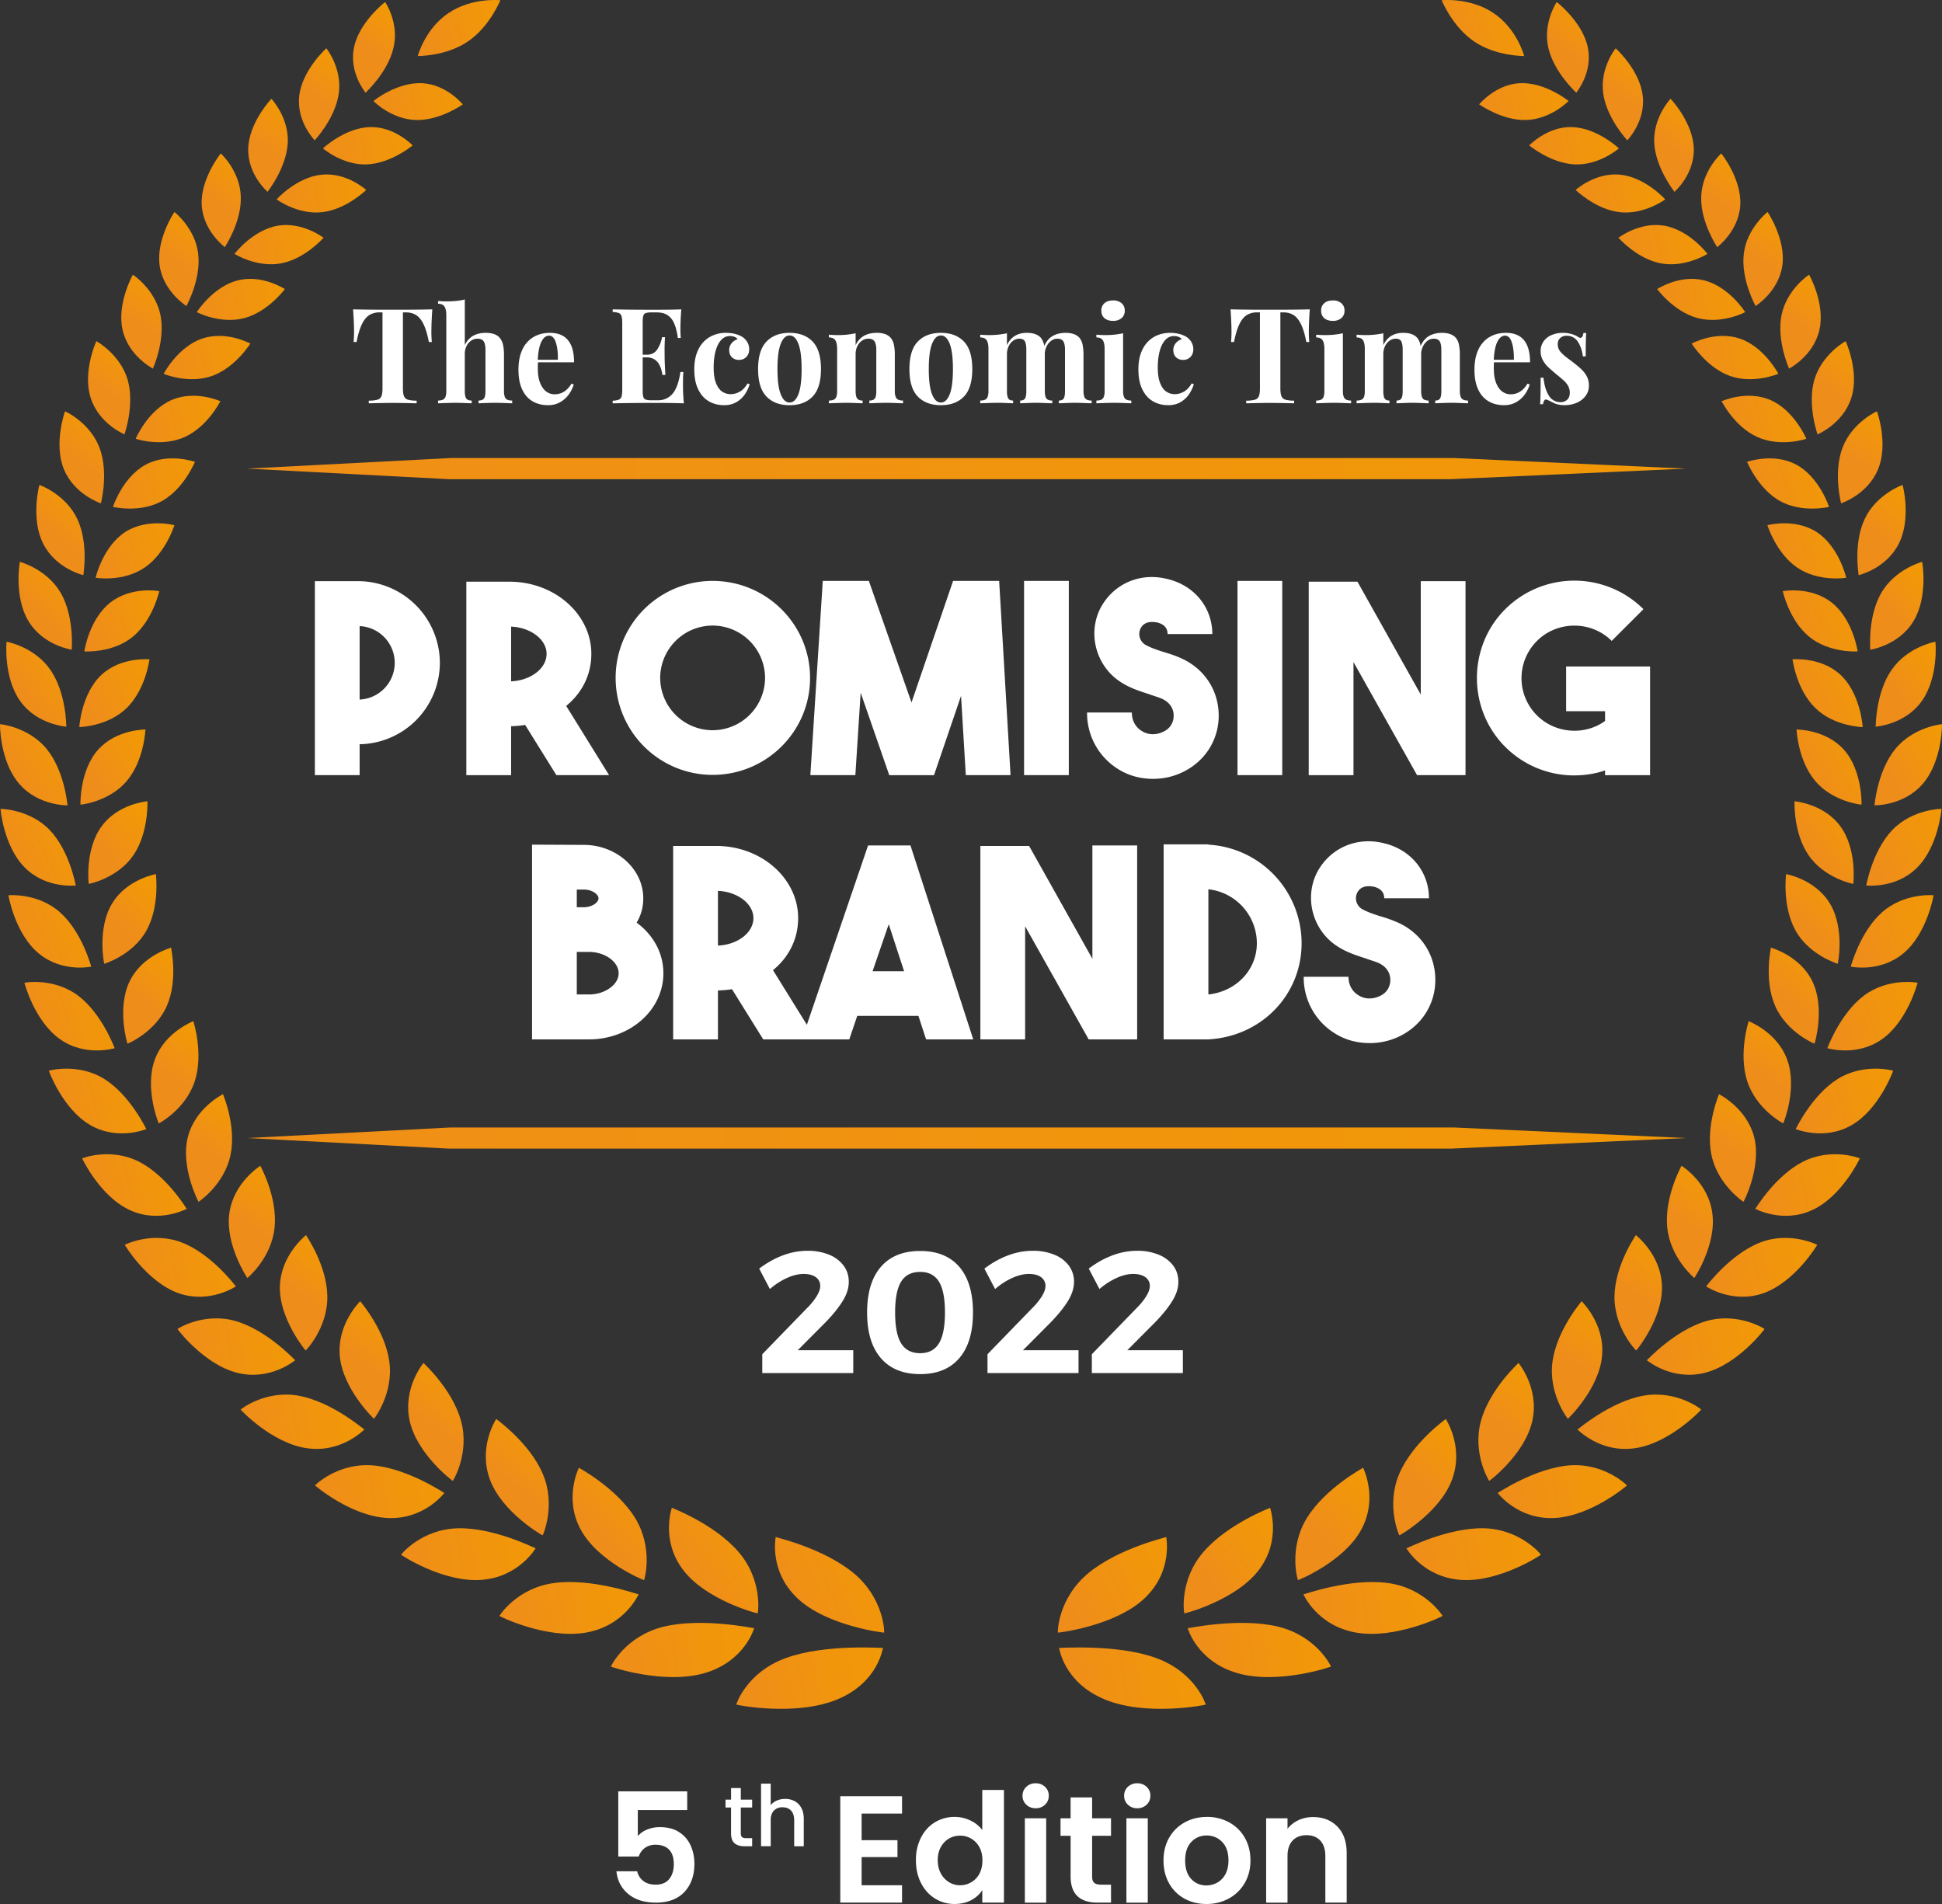 <svg width="102" height="100" xmlns="http://www.w3.org/2000/svg"><rect width="100%" height="100%" fill="#333333" stroke="none"/><defs><linearGradient x1="-.002%" y1="49.988%" x2="100%" y2="11.729%" id="a"><stop stop-color="#EF8D1A" offset="0%"/><stop stop-color="#F29906" offset="100%"/></linearGradient><linearGradient x1="-.002%" y1="49.997%" x2="100%" y2="41.244%" id="b"><stop stop-color="#EF8D1A" offset="0%"/><stop stop-color="#F29906" offset="100%"/></linearGradient><linearGradient x1="14.228%" y1="49.984%" x2="85.771%" y2="0%" id="c"><stop stop-color="#EF8D1A" offset="0%"/><stop stop-color="#F29906" offset="100%"/></linearGradient><linearGradient x1="-.002%" y1="49.998%" x2="100%" y2="42.848%" id="d"><stop stop-color="#EF8D1A" offset="0%"/><stop stop-color="#F29906" offset="100%"/></linearGradient><linearGradient x1="28.253%" y1="49.984%" x2="71.746%" y2="0%" id="e"><stop stop-color="#EF8D1A" offset="0%"/><stop stop-color="#F29906" offset="100%"/></linearGradient><linearGradient x1="-.002%" y1="49.998%" x2="100%" y2="43.068%" id="f"><stop stop-color="#EF8D1A" offset="0%"/><stop stop-color="#F29906" offset="100%"/></linearGradient><linearGradient x1="35.359%" y1="49.984%" x2="64.64%" y2="0%" id="g"><stop stop-color="#EF8D1A" offset="0%"/><stop stop-color="#F29906" offset="100%"/></linearGradient><linearGradient x1="-.002%" y1="49.998%" x2="100%" y2="42.576%" id="h"><stop stop-color="#EF8D1A" offset="0%"/><stop stop-color="#F29906" offset="100%"/></linearGradient><linearGradient x1="38.938%" y1="49.984%" x2="61.062%" y2="0%" id="i"><stop stop-color="#EF8D1A" offset="0%"/><stop stop-color="#F29906" offset="100%"/></linearGradient><linearGradient x1="-.002%" y1="49.997%" x2="100%" y2="41.621%" id="j"><stop stop-color="#EF8D1A" offset="0%"/><stop stop-color="#F29906" offset="100%"/></linearGradient><linearGradient x1="40.804%" y1="49.984%" x2="59.196%" y2="0%" id="k"><stop stop-color="#EF8D1A" offset="0%"/><stop stop-color="#F29906" offset="100%"/></linearGradient><linearGradient x1="-.002%" y1="49.997%" x2="100%" y2="40.361%" id="l"><stop stop-color="#EF8D1A" offset="0%"/><stop stop-color="#F29906" offset="100%"/></linearGradient><linearGradient x1="41.525%" y1="49.984%" x2="58.475%" y2="0%" id="m"><stop stop-color="#EF8D1A" offset="0%"/><stop stop-color="#F29906" offset="100%"/></linearGradient><linearGradient x1="-.002%" y1="49.996%" x2="100%" y2="38.512%" id="n"><stop stop-color="#EF8D1A" offset="0%"/><stop stop-color="#F29906" offset="100%"/></linearGradient><linearGradient x1="41.529%" y1="49.984%" x2="58.471%" y2="0%" id="o"><stop stop-color="#EF8D1A" offset="0%"/><stop stop-color="#F29906" offset="100%"/></linearGradient><linearGradient x1="-.002%" y1="49.996%" x2="100%" y2="35.984%" id="p"><stop stop-color="#EF8D1A" offset="0%"/><stop stop-color="#F29906" offset="100%"/></linearGradient><linearGradient x1="40.834%" y1="49.984%" x2="59.166%" y2="0%" id="q"><stop stop-color="#EF8D1A" offset="0%"/><stop stop-color="#F29906" offset="100%"/></linearGradient><linearGradient x1="-.002%" y1="49.995%" x2="100%" y2="32.645%" id="r"><stop stop-color="#EF8D1A" offset="0%"/><stop stop-color="#F29906" offset="100%"/></linearGradient><linearGradient x1="39.219%" y1="49.984%" x2="60.78%" y2="0%" id="s"><stop stop-color="#EF8D1A" offset="0%"/><stop stop-color="#F29906" offset="100%"/></linearGradient><linearGradient x1="-.002%" y1="49.993%" x2="100%" y2="27.983%" id="t"><stop stop-color="#EF8D1A" offset="0%"/><stop stop-color="#F29906" offset="100%"/></linearGradient><linearGradient x1="36.398%" y1="49.984%" x2="63.602%" y2="0%" id="u"><stop stop-color="#EF8D1A" offset="0%"/><stop stop-color="#F29906" offset="100%"/></linearGradient><linearGradient x1="-.002%" y1="49.991%" x2="100%" y2="21.209%" id="v"><stop stop-color="#EF8D1A" offset="0%"/><stop stop-color="#F29906" offset="100%"/></linearGradient><linearGradient x1="31.833%" y1="49.984%" x2="68.166%" y2="0%" id="w"><stop stop-color="#EF8D1A" offset="0%"/><stop stop-color="#F29906" offset="100%"/></linearGradient><linearGradient x1="-.002%" y1="49.988%" x2="100%" y2="11.71%" id="x"><stop stop-color="#EF8D1A" offset="0%"/><stop stop-color="#F29906" offset="100%"/></linearGradient><linearGradient x1="24.265%" y1="49.984%" x2="75.734%" y2="0%" id="y"><stop stop-color="#EF8D1A" offset="0%"/><stop stop-color="#F29906" offset="100%"/></linearGradient><linearGradient x1="2.04%" y1="49.984%" x2="97.958%" y2="0%" id="z"><stop stop-color="#EF8D1A" offset="0%"/><stop stop-color="#F29906" offset="100%"/></linearGradient><linearGradient x1="12.587%" y1="49.984%" x2="87.412%" y2="0%" id="A"><stop stop-color="#EF8D1A" offset="0%"/><stop stop-color="#F29906" offset="100%"/></linearGradient><linearGradient x1="15.303%" y1="49.984%" x2="84.695%" y2="0%" id="B"><stop stop-color="#EF8D1A" offset="0%"/><stop stop-color="#F29906" offset="100%"/></linearGradient><linearGradient x1="-.002%" y1="49.985%" x2="100%" y2="3.275%" id="C"><stop stop-color="#EF8D1A" offset="0%"/><stop stop-color="#F29906" offset="100%"/></linearGradient><linearGradient x1="24.964%" y1="49.984%" x2="75.035%" y2="0%" id="D"><stop stop-color="#EF8D1A" offset="0%"/><stop stop-color="#F29906" offset="100%"/></linearGradient><linearGradient x1="-.002%" y1="49.99%" x2="100%" y2="16.776%" id="E"><stop stop-color="#EF8D1A" offset="0%"/><stop stop-color="#F29906" offset="100%"/></linearGradient><linearGradient x1="31.509%" y1="49.984%" x2="68.49%" y2="0%" id="F"><stop stop-color="#EF8D1A" offset="0%"/><stop stop-color="#F29906" offset="100%"/></linearGradient><linearGradient x1="-.002%" y1="49.992%" x2="100%" y2="25.509%" id="G"><stop stop-color="#EF8D1A" offset="0%"/><stop stop-color="#F29906" offset="100%"/></linearGradient><linearGradient x1="35.639%" y1="49.984%" x2="64.36%" y2="0%" id="H"><stop stop-color="#EF8D1A" offset="0%"/><stop stop-color="#F29906" offset="100%"/></linearGradient><linearGradient x1="-.002%" y1="49.994%" x2="100%" y2="31.238%" id="I"><stop stop-color="#EF8D1A" offset="0%"/><stop stop-color="#F29906" offset="100%"/></linearGradient><linearGradient x1="38.243%" y1="49.984%" x2="61.756%" y2="0%" id="J"><stop stop-color="#EF8D1A" offset="0%"/><stop stop-color="#F29906" offset="100%"/></linearGradient><linearGradient x1="-.002%" y1="49.995%" x2="100%" y2="34.956%" id="K"><stop stop-color="#EF8D1A" offset="0%"/><stop stop-color="#F29906" offset="100%"/></linearGradient><linearGradient x1="39.745%" y1="49.984%" x2="60.255%" y2="0%" id="L"><stop stop-color="#EF8D1A" offset="0%"/><stop stop-color="#F29906" offset="100%"/></linearGradient><linearGradient x1="-.002%" y1="49.996%" x2="100%" y2="37.532%" id="M"><stop stop-color="#EF8D1A" offset="0%"/><stop stop-color="#F29906" offset="100%"/></linearGradient><linearGradient x1="40.726%" y1="49.984%" x2="59.274%" y2="0%" id="N"><stop stop-color="#EF8D1A" offset="0%"/><stop stop-color="#F29906" offset="100%"/></linearGradient><linearGradient x1="-.002%" y1="49.997%" x2="100%" y2="39.135%" id="O"><stop stop-color="#EF8D1A" offset="0%"/><stop stop-color="#F29906" offset="100%"/></linearGradient><linearGradient x1="41.197%" y1="49.984%" x2="58.803%" y2="0%" id="P"><stop stop-color="#EF8D1A" offset="0%"/><stop stop-color="#F29906" offset="100%"/></linearGradient><linearGradient x1="-.002%" y1="49.997%" x2="100%" y2="40.274%" id="Q"><stop stop-color="#EF8D1A" offset="0%"/><stop stop-color="#F29906" offset="100%"/></linearGradient><linearGradient x1="41.26%" y1="49.984%" x2="58.74%" y2="0%" id="R"><stop stop-color="#EF8D1A" offset="0%"/><stop stop-color="#F29906" offset="100%"/></linearGradient><linearGradient x1="-.002%" y1="49.997%" x2="100%" y2="40.965%" id="S"><stop stop-color="#EF8D1A" offset="0%"/><stop stop-color="#F29906" offset="100%"/></linearGradient><linearGradient x1="40.912%" y1="49.984%" x2="59.087%" y2="0%" id="T"><stop stop-color="#EF8D1A" offset="0%"/><stop stop-color="#F29906" offset="100%"/></linearGradient><linearGradient x1="-.002%" y1="49.997%" x2="100%" y2="41.318%" id="U"><stop stop-color="#EF8D1A" offset="0%"/><stop stop-color="#F29906" offset="100%"/></linearGradient><linearGradient x1="40.369%" y1="49.984%" x2="59.631%" y2="0%" id="V"><stop stop-color="#EF8D1A" offset="0%"/><stop stop-color="#F29906" offset="100%"/></linearGradient><linearGradient x1="-.002%" y1="49.997%" x2="100%" y2="41.478%" id="W"><stop stop-color="#EF8D1A" offset="0%"/><stop stop-color="#F29906" offset="100%"/></linearGradient><linearGradient x1="-.002%" y1="49.993%" x2="100%" y2="26.992%" id="X"><stop stop-color="#EF8D1A" offset="0%"/><stop stop-color="#F29906" offset="100%"/></linearGradient><linearGradient x1="39.297%" y1="49.984%" x2="60.703%" y2="0%" id="Y"><stop stop-color="#EF8D1A" offset="0%"/><stop stop-color="#F29906" offset="100%"/></linearGradient><linearGradient x1="-.002%" y1="49.988%" x2="100%" y2="11.677%" id="Z"><stop stop-color="#EF8D1A" offset="0%"/><stop stop-color="#F29906" offset="100%"/></linearGradient><linearGradient x1="14.278%" y1="49.984%" x2="85.721%" y2="0%" id="aa"><stop stop-color="#EF8D1A" offset="0%"/><stop stop-color="#F29906" offset="100%"/></linearGradient><linearGradient x1="40.794%" y1="49.984%" x2="59.205%" y2="0%" id="ab"><stop stop-color="#EF8D1A" offset="0%"/><stop stop-color="#F29906" offset="100%"/></linearGradient><linearGradient x1="41.591%" y1="49.984%" x2="58.409%" y2="0%" id="ac"><stop stop-color="#EF8D1A" offset="0%"/><stop stop-color="#F29906" offset="100%"/></linearGradient><linearGradient x1="40.829%" y1="49.984%" x2="59.171%" y2="0%" id="ad"><stop stop-color="#EF8D1A" offset="0%"/><stop stop-color="#F29906" offset="100%"/></linearGradient><linearGradient x1="24.264%" y1="49.984%" x2="75.735%" y2="0%" id="ae"><stop stop-color="#EF8D1A" offset="0%"/><stop stop-color="#F29906" offset="100%"/></linearGradient><linearGradient x1="-.002%" y1="49.992%" x2="100%" y2="25.509%" id="af"><stop stop-color="#EF8D1A" offset="0%"/><stop stop-color="#F29906" offset="100%"/></linearGradient><linearGradient x1="40.912%" y1="49.984%" x2="59.088%" y2="0%" id="ag"><stop stop-color="#EF8D1A" offset="0%"/><stop stop-color="#F29906" offset="100%"/></linearGradient><linearGradient x1="39.333%" y1="49.984%" x2="60.666%" y2="0%" id="ah"><stop stop-color="#EF8D1A" offset="0%"/><stop stop-color="#F29906" offset="100%"/></linearGradient><linearGradient x1="-.002%" y1="50%" x2="100%" y2="49.989%" id="ai"><stop stop-color="#EF8D1A" offset="0%"/><stop stop-color="#F29906" offset="100%"/></linearGradient></defs><g fill="none"><path d="M40.742 80.727c0 .018 2.467.566 4.077 1.882 1.627 1.343 1.636 3.128 1.618 3.137 0 .017-3.033-.345-4.563-1.812-1.512-1.44-1.123-3.215-1.132-3.207z" fill="url(#a)"/><path d="M38.673 89.527c-.018.018 3.104.636 5.288-.265 2.184-.893 2.405-2.721 2.414-2.712-.018.017-3.024-.221-5.094.53-2.087.76-2.617 2.438-2.608 2.447z" fill="url(#b)"/><path d="M35.286 79.19c0 .009 2.21.83 3.493 2.306 1.3 1.493 1.034 3.242 1.017 3.242 0 .018-2.724-.689-3.927-2.297-1.185-1.572-.574-3.25-.583-3.25z" fill="url(#c)"/><path d="M32.085 87.53c-.018.009 2.776.963 4.916.345 2.132-.619 2.609-2.368 2.609-2.36-.018.01-2.732-.573-4.758-.079-2.025.504-2.767 2.085-2.767 2.094z" fill="url(#d)"/><path d="M30.404 77.087c0 .01 1.964 1.052 2.945 2.624.99 1.6.495 3.27.478 3.278 0 .018-2.432-.972-3.334-2.668-.893-1.661-.08-3.234-.089-3.234z" fill="url(#e)"/><path d="M26.23 84.87c-.017.01 2.468 1.238 4.546.876 2.069-.363 2.759-2.024 2.768-2.006-.018.009-2.45-.866-4.422-.6-1.972.255-2.892 1.722-2.892 1.73z" fill="url(#f)"/><path d="M26.062 74.525c0 .01 1.734 1.228 2.441 2.872.716 1.66.009 3.242 0 3.242 0 .018-2.149-1.21-2.777-2.95-.628-1.724.345-3.164.336-3.164z" fill="url(#g)"/><path d="M21.066 81.655c-.018.009 2.184 1.458 4.183 1.325 2.007-.132 2.883-1.67 2.883-1.66-.018.008-2.185-1.105-4.095-1.052-1.91.053-2.98 1.378-2.971 1.387z" fill="url(#h)"/><path d="M22.242 71.583c0 .01 1.512 1.37 1.972 3.04.469 1.696-.415 3.154-.433 3.154 0 .017-1.884-1.405-2.264-3.155-.38-1.731.734-3.039.725-3.039z" fill="url(#i)"/><path d="M16.547 78.015c-.018 0 1.901 1.635 3.83 1.714 1.927.08 2.962-1.325 2.962-1.316-.018 0-1.937-1.3-3.768-1.45-1.83-.14-3.033 1.043-3.024 1.052z" fill="url(#j)"/><path d="M18.917 68.34c0 .01 1.291 1.485 1.53 3.155.239 1.696-.796 3.021-.805 3.021 0 .01-1.636-1.554-1.795-3.295-.15-1.714 1.079-2.871 1.07-2.88z" fill="url(#k)"/><path d="M12.638 74.03c-.017 0 1.645 1.776 3.485 2.033 1.839.265 3.015-.999 3.015-.981-.018 0-1.698-1.458-3.449-1.776-1.75-.318-3.05.716-3.05.725z" fill="url(#l)"/><path d="M16.07 64.869c0 .009 1.096 1.564 1.123 3.207.026 1.67-1.132 2.862-1.141 2.854 0 .008-1.397-1.661-1.353-3.375.053-1.67 1.38-2.677 1.37-2.686z" fill="url(#m)"/><path d="M9.322 69.799c-.017 0 1.398 1.873 3.148 2.306 1.751.432 3.034-.672 3.034-.663-.01 0-1.468-1.582-3.13-2.059-1.672-.477-3.052.407-3.052.416z" fill="url(#n)"/><path d="M13.673 61.229c0 .009.902 1.617.752 3.225-.16 1.625-1.424 2.668-1.433 2.668 0 .009-1.176-1.75-.946-3.402.23-1.634 1.636-2.491 1.627-2.491z" fill="url(#o)"/><path d="M6.554 65.381c-.008 0 1.159 1.944 2.813 2.536 1.653.583 3.024-.362 3.024-.354-.009 0-1.247-1.678-2.821-2.297-1.565-.618-3.016.106-3.016.115z" fill="url(#p)"/><path d="M11.71 57.465c0 .009.716 1.661.398 3.198-.327 1.564-1.671 2.457-1.68 2.457 0 .008-.955-1.803-.566-3.384.389-1.564 1.857-2.262 1.848-2.27z" fill="url(#q)"/><path d="M4.317 60.84c-.009 0 .937 1.997 2.494 2.712 1.556.725 2.998-.07 2.998-.061-.01 0-1.044-1.74-2.52-2.483-1.486-.751-2.972-.177-2.972-.168z" fill="url(#r)"/><path d="M10.154 53.63c0 .01.548 1.68.08 3.146-.478 1.484-1.884 2.226-1.893 2.226-.01.01-.76-1.837-.213-3.34.531-1.475 2.034-2.022 2.026-2.031z" fill="url(#s)"/><path d="M2.566 56.237c-.009 0 .725 2.015 2.176 2.854 1.45.84 2.944.203 2.944.212-.009 0-.84-1.785-2.22-2.642-1.379-.848-2.9-.433-2.9-.424z" fill="url(#t)"/><path d="M8.986 49.77c-.009.009.38 1.679-.22 3.057-.611 1.396-2.07 1.997-2.07 1.988-.009.009-.566-1.856.106-3.26.663-1.387 2.193-1.776 2.184-1.785z" fill="url(#u)"/><path d="M1.284 51.617c-.009-.01.522 2.023 1.875 2.968 1.344.945 2.874.46 2.865.468-.009 0-.655-1.81-1.928-2.765-1.282-.954-2.812-.68-2.812-.671z" fill="url(#v)"/><path d="M8.19 45.91c-.008.008.221 1.66-.495 2.959-.725 1.307-2.22 1.75-2.22 1.75-.008.008-.38-1.847.407-3.155.779-1.299 2.317-1.555 2.308-1.555z" fill="url(#w)"/><path d="M.444 47.022c-.009-.008.336 2.006 1.574 3.04 1.238 1.042 2.777.706 2.777.706-.01 0-.478-1.82-1.645-2.853-1.167-1.034-2.706-.901-2.706-.893z" fill="url(#x)"/><path d="M7.748 42.084c-.009.009.071 1.643-.743 2.836-.83 1.21-2.334 1.51-2.343 1.502-.009.008-.212-1.83.68-3.03.876-1.193 2.406-1.308 2.406-1.308z" fill="url(#y)"/><path d="M.028 42.481c-.009-.009.16 1.98 1.282 3.092 1.124 1.123 2.671.928 2.671.937-.009-.009-.31-1.802-1.37-2.916C1.548 42.49.027 42.481.027 42.481z" fill="url(#z)"/><path d="M7.642 38.311c-.009.01-.062 1.608-.973 2.695-.92 1.104-2.431 1.263-2.44 1.254-.01.01-.053-1.802.928-2.889.964-1.077 2.485-1.05 2.485-1.06z" fill="url(#A)"/><path d="M.002 38.037c-.01-.008-.018 1.935.999 3.12 1.008 1.183 2.556 1.139 2.547 1.139-.01-.01-.142-1.785-1.097-2.96-.955-1.166-2.45-1.307-2.45-1.299z" fill="url(#B)"/><path d="M7.854 34.627c-.008.009-.194 1.564-1.185 2.545-.999.99-2.502 1.016-2.502 1.016-.01.008.106-1.759 1.158-2.74 1.035-.971 2.53-.812 2.53-.82z" fill="url(#C)"/><path d="M.347 33.708c-.01-.009-.177 1.882.725 3.128.893 1.237 2.414 1.325 2.414 1.334-.009-.009.009-1.75-.831-2.977-.84-1.228-2.308-1.494-2.308-1.485z" fill="url(#D)"/><path d="M8.367 31.049c-.009 0-.327 1.51-1.38 2.385-1.07.884-2.555.778-2.555.778-.009.009.248-1.705 1.37-2.571 1.106-.866 2.565-.592 2.565-.592z" fill="url(#E)"/><path d="M1.045 29.512c-.009-.01-.327 1.829.451 3.11.778 1.29 2.273 1.502 2.273 1.502-.009-.01.15-1.706-.575-2.978-.725-1.254-2.149-1.643-2.149-1.634z" fill="url(#F)"/><path d="M9.163 27.586c-.009 0-.442 1.449-1.556 2.217-1.123.778-2.582.548-2.582.54-.01 0 .38-1.644 1.556-2.404 1.167-.742 2.591-.353 2.582-.353z" fill="url(#G)"/><path d="M2.07 25.474c-.008-.009-.468 1.758.195 3.075.664 1.325 2.114 1.66 2.114 1.66-.009-.008.292-1.651-.318-2.95-.61-1.299-1.981-1.794-1.99-1.785z" fill="url(#H)"/><path d="M10.242 24.255c-.009 0-.557 1.387-1.716 2.05-1.176.662-2.59.318-2.59.318-.01 0 .512-1.582 1.733-2.227 1.202-.636 2.573-.132 2.573-.141z" fill="url(#I)"/><path d="M3.415 21.605c0-.01-.61 1.687-.062 3.03.548 1.352 1.955 1.802 1.946 1.802 0-.009.424-1.59-.071-2.915-.495-1.326-1.804-1.926-1.813-1.917z" fill="url(#J)"/><path d="M11.577 21.074c-.009 0-.663 1.326-1.866 1.873-1.211.557-2.582.106-2.582.098-.009 0 .637-1.502 1.893-2.041 1.247-.53 2.555.07 2.555.07z" fill="url(#K)"/><path d="M5.06 17.92c0-.008-.734 1.6-.3 2.969.433 1.37 1.777 1.926 1.777 1.926 0-.009.548-1.528.168-2.871C6.307 18.6 5.06 17.912 5.06 17.92z" fill="url(#L)"/><path d="M13.151 18.044c-.008 0-.769 1.246-1.998 1.696-1.247.451-2.556-.106-2.556-.106-.009 0 .752-1.43 2.034-1.855 1.282-.424 2.52.274 2.52.265z" fill="url(#M)"/><path d="M6.979 14.43c0-.008-.858 1.52-.54 2.898.31 1.379 1.601 2.033 1.592 2.033 0-.01.663-1.458.398-2.81-.274-1.352-1.45-2.13-1.45-2.12z" fill="url(#N)"/><path d="M14.964 15.182c-.009 0-.858 1.175-2.113 1.52-1.265.344-2.512-.301-2.512-.31-.009 0 .858-1.352 2.167-1.67 1.29-.318 2.458.468 2.458.46z" fill="url(#O)"/><path d="M9.163 11.135c0-.009-.973 1.432-.778 2.81.194 1.378 1.415 2.129 1.406 2.129 0-.009.778-1.387.619-2.739-.15-1.343-1.247-2.2-1.247-2.2z" fill="url(#P)"/><path d="M16.998 12.487c-.009 0-.955 1.096-2.22 1.343-1.282.247-2.458-.495-2.458-.495-.009 0 .955-1.263 2.282-1.484 1.3-.212 2.396.645 2.396.636z" fill="url(#Q)"/><path d="M11.595 8.06c0-.008-1.079 1.344-1 2.713.08 1.378 1.221 2.209 1.212 2.209 0-.01.885-1.308.84-2.65-.035-1.352-1.052-2.28-1.052-2.271z" fill="url(#R)"/><path d="M19.235 9.978c-.008 0-1.034 1.016-2.308 1.166-1.29.15-2.396-.671-2.396-.671-.009 0 1.052-1.175 2.379-1.3 1.317-.123 2.325.805 2.325.805z" fill="url(#S)"/><path d="M14.257 5.19c0-.01-1.185 1.245-1.22 2.615-.036 1.369 1.016 2.27 1.016 2.27 0-.009.982-1.228 1.062-2.562.07-1.334-.858-2.324-.858-2.324z" fill="url(#T)"/><path d="M21.676 7.637c-.009 0-1.114.936-2.396.998-1.291.053-2.317-.84-2.317-.84-.01 0 1.15-1.086 2.476-1.121 1.309-.027 2.237.972 2.237.963z" fill="url(#U)"/><path d="M17.14 2.539c0-.009-1.283 1.157-1.424 2.51-.15 1.35.822 2.323.813 2.323 0-.01 1.08-1.14 1.265-2.465.186-1.317-.646-2.368-.654-2.368z" fill="url(#V)"/><path d="M24.311 5.481c-.008 0-1.193.857-2.467.822-1.29-.036-2.228-.99-2.228-.999-.01 0 1.229-.998 2.555-.936 1.3.07 2.132 1.122 2.14 1.113z" fill="url(#W)"/><path d="M26.283.012c-.008 0-.548 1.378-1.706 2.165-1.168.795-2.636.76-2.636.768 0 .01.372-1.43 1.619-2.261 1.229-.83 2.732-.672 2.723-.672z" fill="url(#X)"/><path d="M20.226.11c0-.01-1.37 1.06-1.636 2.394-.265 1.334.619 2.367.61 2.367 0-.008 1.167-1.06 1.468-2.359.31-1.307-.433-2.411-.442-2.403z" fill="url(#Y)"/><path d="M5.698 80.727c0 .018-2.467.566-4.077 1.882-1.627 1.343-1.636 3.128-1.618 3.137 0 .017 3.033-.345 4.563-1.812 1.512-1.44 1.114-3.215 1.132-3.207z" fill="url(#Z)" transform="translate(55.56)"/><path d="M7.767 89.527c.018.018-3.104.636-5.288-.265C.295 88.369.074 86.54.065 86.55c.018.017 3.024-.221 5.094.53 2.086.76 2.617 2.438 2.608 2.447z" fill="url(#b)" transform="translate(55.56)"/><path d="M11.154 79.19c0 .009-2.21.83-3.493 2.306-1.3 1.493-1.035 3.242-1.017 3.242 0 .018 2.724-.689 3.927-2.297 1.184-1.572.565-3.25.583-3.25z" fill="url(#aa)" transform="translate(55.56)"/><path d="M14.347 87.53c.017.009-2.777.963-4.917.345-2.131-.619-2.609-2.368-2.609-2.36.018.01 2.733-.573 4.758-.079 2.034.504 2.776 2.085 2.768 2.094z" fill="url(#d)" transform="translate(55.56)"/><path d="M16.036 77.087c0 .01-1.964 1.052-2.945 2.624-.99 1.6-.495 3.27-.478 3.278 0 .018 2.432-.972 3.334-2.668.893-1.661.08-3.234.089-3.234z" fill="url(#e)" transform="translate(55.56)"/><path d="M20.21 84.87c.017.01-2.468 1.238-4.546.876-2.07-.363-2.759-2.024-2.768-2.006.018.009 2.45-.866 4.422-.6 1.972.255 2.892 1.722 2.892 1.73z" fill="url(#f)" transform="translate(55.56)"/><path d="M20.378 74.525c0 .01-1.734 1.228-2.441 2.872-.716 1.66-.009 3.242 0 3.242 0 .018 2.149-1.21 2.777-2.95.627-1.724-.345-3.164-.336-3.164z" fill="url(#g)" transform="translate(55.56)"/><path d="M25.374 81.655c.018.009-2.184 1.458-4.183 1.325-2.007-.132-2.883-1.67-2.883-1.66.018.008 2.185-1.105 4.095-1.052 1.9.053 2.98 1.378 2.97 1.387z" fill="url(#h)" transform="translate(55.56)"/><path d="M24.198 71.583c0 .01-1.512 1.37-1.972 3.04-.469 1.696.415 3.154.433 3.154 0 .017 1.884-1.405 2.264-3.155.38-1.731-.734-3.039-.725-3.039z" fill="url(#i)" transform="translate(55.56)"/><path d="M29.893 78.015c.017 0-1.902 1.635-3.83 1.714-1.927.08-2.962-1.325-2.962-1.316.018 0 1.937-1.3 3.767-1.45 1.83-.14 3.025 1.043 3.025 1.052z" fill="url(#j)" transform="translate(55.56)"/><path d="M27.514 68.34c0 .01-1.291 1.485-1.53 3.155-.239 1.696.796 3.021.805 3.021 0 .01 1.636-1.554 1.795-3.295.16-1.714-1.079-2.871-1.07-2.88z" fill="url(#ab)" transform="translate(55.56)"/><path d="M33.793 74.03c.017 0-1.645 1.776-3.485 2.033-1.839.265-3.015-.999-3.015-.981.018 0 1.698-1.458 3.449-1.776 1.76-.318 3.06.716 3.05.725z" fill="url(#l)" transform="translate(55.56)"/><path d="M30.361 64.869c0 .009-1.096 1.564-1.123 3.207-.026 1.67 1.132 2.862 1.141 2.854 0 .008 1.397-1.661 1.353-3.375-.044-1.67-1.37-2.677-1.37-2.686z" fill="url(#m)" transform="translate(55.56)"/><path d="M37.118 69.799c.017 0-1.398 1.873-3.149 2.306-1.75.432-3.033-.672-3.033-.663.01 0 1.468-1.582 3.13-2.059 1.663-.477 3.052.407 3.052.416z" fill="url(#n)" transform="translate(55.56)"/><path d="M32.758 61.229c0 .009-.902 1.617-.752 3.225.16 1.625 1.424 2.668 1.424 2.668 0 .009 1.176-1.75.946-3.402-.212-1.634-1.618-2.491-1.618-2.491z" fill="url(#ac)" transform="translate(55.56)"/><path d="M39.886 65.381c.008 0-1.159 1.944-2.813 2.536-1.653.583-3.024-.362-3.024-.354.009 0 1.247-1.678 2.821-2.297 1.565-.618 3.007.106 3.016.115z" fill="url(#p)" transform="translate(55.56)"/><path d="M34.73 57.465c0 .009-.716 1.661-.398 3.198.327 1.564 1.671 2.457 1.68 2.457.01.008.955-1.803.566-3.384-.398-1.564-1.857-2.262-1.848-2.27z" fill="url(#ad)" transform="translate(55.56)"/><path d="M42.123 60.84c.009 0-.938 1.997-2.494 2.712-1.556.725-2.998-.07-2.998-.061.01 0 1.044-1.74 2.52-2.483 1.486-.751 2.972-.177 2.972-.168z" fill="url(#r)" transform="translate(55.56)"/><path d="M36.286 53.63c0 .01-.548 1.68-.08 3.146.478 1.484 1.884 2.226 1.893 2.226.009.01.76-1.837.212-3.34-.53-1.475-2.033-2.022-2.025-2.031z" fill="url(#s)" transform="translate(55.56)"/><path d="M43.874 56.237c.009 0-.725 2.015-2.176 2.854-1.45.84-2.944.203-2.944.212.008 0 .84-1.785 2.22-2.642 1.379-.848 2.9-.433 2.9-.424z" fill="url(#t)" transform="translate(55.56)"/><path d="M37.454 49.77c.008.009-.38 1.679.22 3.057.61 1.396 2.07 1.997 2.07 1.988.009.009.566-1.856-.106-3.26-.663-1.387-2.193-1.776-2.184-1.785z" fill="url(#u)" transform="translate(55.56)"/><path d="M45.156 51.617c.009-.01-.522 2.023-1.875 2.968-1.344.945-2.874.46-2.865.468.009 0 .654-1.81 1.928-2.765 1.273-.954 2.812-.68 2.812-.671z" fill="url(#v)" transform="translate(55.56)"/><path d="M38.25 45.91c.008.008-.222 1.66.495 2.959.725 1.307 2.22 1.75 2.22 1.75.008.008.38-1.847-.407-3.155-.779-1.299-2.317-1.555-2.308-1.555z" fill="url(#w)" transform="translate(55.56)"/><path d="M45.996 47.022c.009-.008-.336 2.006-1.574 3.04-1.238 1.042-2.777.706-2.777.706.01 0 .478-1.82 1.645-2.853 1.167-1.034 2.697-.901 2.706-.893z" fill="url(#x)" transform="translate(55.56)"/><path d="M38.692 42.084c.009.009-.08 1.643.743 2.836.83 1.21 2.334 1.51 2.343 1.502.009.008.212-1.83-.681-3.03-.875-1.193-2.414-1.308-2.405-1.308z" fill="url(#ae)" transform="translate(55.56)"/><path d="M46.412 42.481c.009-.009-.16 1.98-1.283 3.092-1.123 1.123-2.67.928-2.67.937.009-.009.31-1.802 1.37-2.916 1.062-1.104 2.583-1.113 2.583-1.113z" fill="url(#z)" transform="translate(55.56)"/><path d="M38.798 38.311c.009.01.062 1.608.973 2.695.92 1.104 2.431 1.263 2.44 1.254.01.01.053-1.802-.928-2.889-.964-1.077-2.485-1.05-2.485-1.06z" fill="url(#A)" transform="translate(55.56)"/><path d="M46.438 38.037c.01-.008.018 1.935-.999 3.12-1.008 1.183-2.556 1.139-2.547 1.139.009-.01.142-1.785 1.097-2.96.955-1.166 2.45-1.307 2.45-1.299z" fill="url(#B)" transform="translate(55.56)"/><path d="M38.586 34.627c.008.009.194 1.564 1.185 2.545.999.99 2.502 1.016 2.502 1.016.009.008-.106-1.759-1.158-2.74-1.035-.971-2.53-.812-2.53-.82z" fill="url(#C)" transform="translate(55.56)"/><path d="M46.093 33.708c.01-.009.177 1.882-.725 3.128-.893 1.237-2.414 1.325-2.414 1.334.009-.009-.009-1.75.831-2.977.84-1.228 2.308-1.494 2.308-1.485z" fill="url(#D)" transform="translate(55.56)"/><path d="M38.073 31.049c.009 0 .327 1.51 1.38 2.385 1.07.884 2.555.778 2.555.778.009.009-.248-1.705-1.37-2.571-1.106-.866-2.565-.592-2.565-.592z" fill="url(#E)" transform="translate(55.56)"/><path d="M45.395 29.512c.009-.01.327 1.829-.451 3.11-.778 1.29-2.273 1.502-2.273 1.502.009-.01-.15-1.706.575-2.978.725-1.254 2.149-1.643 2.149-1.634z" fill="url(#F)" transform="translate(55.56)"/><path d="M37.268 27.586c.009 0 .442 1.449 1.556 2.217 1.123.778 2.583.548 2.583.54.008 0-.38-1.644-1.557-2.404-1.158-.742-2.582-.353-2.582-.353z" fill="url(#af)" transform="translate(55.56)"/><path d="M44.369 25.474c.009-.009.469 1.758-.195 3.075-.663 1.325-2.113 1.66-2.113 1.66.009-.008-.292-1.651.318-2.95.61-1.299 1.981-1.794 1.99-1.785z" fill="url(#H)" transform="translate(55.56)"/><path d="M36.198 24.255c.009 0 .557 1.387 1.715 2.05 1.177.662 2.592.318 2.592.318.008 0-.513-1.582-1.734-2.227-1.202-.636-2.573-.132-2.573-.141z" fill="url(#I)" transform="translate(55.56)"/><path d="M43.025 21.605c0-.01.61 1.687.062 3.03-.549 1.352-1.955 1.802-1.946 1.802 0-.009-.424-1.59.071-2.915.495-1.326 1.804-1.926 1.813-1.917z" fill="url(#J)" transform="translate(55.56)"/><path d="M34.863 21.074c.008 0 .663 1.326 1.866 1.873 1.211.557 2.582.106 2.582.098.009 0-.637-1.502-1.893-2.041-1.247-.53-2.555.07-2.555.07z" fill="url(#K)" transform="translate(55.56)"/><path d="M41.38 17.92c0-.008.734 1.6.3 2.969-.433 1.37-1.777 1.926-1.777 1.926 0-.009-.548-1.528-.168-2.871.398-1.343 1.645-2.032 1.645-2.024z" fill="url(#L)" transform="translate(55.56)"/><path d="M33.289 18.044c.008 0 .769 1.246 1.998 1.696 1.247.451 2.556-.106 2.556-.106.009 0-.752-1.43-2.034-1.855-1.282-.424-2.52.274-2.52.265z" fill="url(#M)" transform="translate(55.56)"/><path d="M39.461 14.43c0-.008.858 1.52.54 2.898-.31 1.379-1.601 2.033-1.592 2.033 0-.01-.664-1.458-.398-2.81.274-1.352 1.441-2.13 1.45-2.12z" fill="url(#N)" transform="translate(55.56)"/><path d="M31.476 15.182c.009 0 .857 1.175 2.113 1.52 1.265.344 2.512-.301 2.512-.31.008 0-.858-1.352-2.167-1.67-1.291-.318-2.458.468-2.458.46z" fill="url(#O)" transform="translate(55.56)"/><path d="M37.277 11.135c0-.009.973 1.432.778 2.81-.195 1.378-1.415 2.129-1.406 2.129 0-.009-.778-1.387-.62-2.739.151-1.343 1.248-2.2 1.248-2.2z" fill="url(#P)" transform="translate(55.56)"/><path d="M29.442 12.487c.009 0 .955 1.096 2.22 1.343 1.282.247 2.458-.495 2.458-.495.009 0-.955-1.263-2.282-1.484-1.3-.212-2.396.645-2.396.636z" fill="url(#Q)" transform="translate(55.56)"/><path d="M34.845 8.06c0-.008 1.079 1.344 1 2.713-.08 1.378-1.221 2.209-1.212 2.209 0-.01-.885-1.308-.84-2.65.035-1.352 1.052-2.28 1.052-2.271z" fill="url(#R)" transform="translate(55.56)"/><path d="M27.196 9.978c.008 0 1.034 1.016 2.308 1.166 1.29.15 2.396-.671 2.396-.671.009 0-1.052-1.175-2.379-1.3-1.308-.123-2.325.805-2.325.805z" fill="url(#S)" transform="translate(55.56)"/><path d="M32.183 5.19c0-.01 1.185 1.245 1.22 2.615.036 1.369-1.016 2.27-1.016 2.27 0-.009-.982-1.228-1.062-2.562-.07-1.334.85-2.324.858-2.324z" fill="url(#ag)" transform="translate(55.56)"/><path d="M24.755 7.637c.009 0 1.114.936 2.396.998 1.291.053 2.317-.84 2.317-.84.01 0-1.15-1.086-2.476-1.121-1.309-.027-2.228.972-2.237.963z" fill="url(#U)" transform="translate(55.56)"/><path d="M29.3 2.539c0-.009 1.283 1.157 1.424 2.51.15 1.35-.822 2.323-.814 2.323 0-.01-1.078-1.14-1.264-2.465-.186-1.317.645-2.368.654-2.368z" fill="url(#V)" transform="translate(55.56)"/><path d="M22.128 5.481c.01 0 1.194.857 2.468.822 1.29-.036 2.228-.99 2.228-.999.009 0-1.229-.998-2.555-.936-1.3.07-2.14 1.122-2.14 1.113z" fill="url(#W)" transform="translate(55.56)"/><path d="M20.156.012c.01 0 .549 1.378 1.707 2.165 1.167.795 2.635.76 2.635.768 0 .01-.371-1.43-1.618-2.261-1.229-.83-2.732-.672-2.724-.672z" fill="url(#X)" transform="translate(55.56)"/><path d="M26.205.11c0-.01 1.37 1.06 1.636 2.394.265 1.334-.619 2.367-.61 2.367 0-.008-1.167-1.06-1.468-2.359-.3-1.307.442-2.411.442-2.403z" fill="url(#ah)" transform="translate(55.56)"/><path d="M18.889 40.711v-1.623a4.285 4.285 0 004.214-4.275 4.306 4.306 0 00-4.214-4.289h-2.351v10.187h2.35zm0-3.969v-3.858a1.931 1.931 0 010 3.858zm7.956 3.97v-2.568c.264-.014.5-.028.737-.07l1.641 2.637h2.768l-2.253-3.636c.834-.68 1.321-1.638 1.321-2.734 0-2.054-1.878-3.747-4.214-3.789h-2.351v10.16h2.35zm0-4.928v-2.873c1.015.042 1.863.667 1.863 1.43 0 .777-.848 1.402-1.863 1.443zm10.584 4.914c2.824 0 5.119-2.277 5.119-5.094s-2.295-5.094-5.119-5.094a5.094 5.094 0 100 10.188zm0-2.346a2.757 2.757 0 01-2.754-2.748 2.757 2.757 0 012.754-2.748 2.757 2.757 0 012.754 2.748 2.757 2.757 0 01-2.754 2.748zm7.497 2.36l.279-4.33 1.502 4.33h2.35l1.42-4.164.25 4.163h2.35l-.598-10.2h-2.42l-2.184 6.384-2.24-6.385h-2.42l-.653 10.201h2.364zm11.211 0V30.51h-2.35v10.201h2.35zm4.423.194c.5 0 1.002-.097 1.488-.32 1.224-.555 1.962-1.707 1.962-2.997 0-1.319-.738-2.457-1.962-3.012-.333-.153-.653-.25-.973-.347-.348-.111-.668-.222-.932-.375a.662.662 0 01-.237-.846c.237-.472.793-.32.863-.32.208.056.556.18.556.611h2.35c0-1.388-.945-2.554-2.35-2.887-1.46-.374-2.851.264-3.519 1.513-.71 1.374-.222 3.095 1.085 3.914.5.32 1.015.472 1.474.624.265.098.487.153.696.25.528.264.584.68.584.875 0 .18-.056.638-.584.86-.376.167-.779.153-1.113-.07-.18-.11-.5-.402-.5-.957h-2.351a3.45 3.45 0 001.585 2.942c.57.375 1.224.542 1.878.542zm6.788-.195v-10.2h-2.35v10.2h2.35zm3.741 0v-5.94l3.339 5.94h2.545V30.524h-2.35v5.954l-3.325-5.926h-2.56v10.16h2.351zm11.6.014c.543 0 1.1-.083 1.614-.263v.25h2.365v-5.705h-4.41v2.346h2.045v.513c-1.071.777-2.615.666-3.575-.291a2.76 2.76 0 010-3.914c1.071-1.069 2.852-1.069 3.923 0l1.669-1.666a5.146 5.146 0 00-7.26 0c-1.99 1.985-1.976 5.26 0 7.231a5.112 5.112 0 003.63 1.5zM30.935 54.59c2.156 0 3.908-1.54 3.908-3.47 0-1.068-.528-2.012-1.405-2.664.237-.389.348-.819.348-1.277 0-1.54-1.405-2.804-3.13-2.804l-2.712-.013V54.59h2.99zm-.264-6.94h-.376v-.929h.362c.486 0 .779.278.779.458 0 .208-.306.458-.765.472zm.264 4.58h-.64v-2.234h.64c.834 0 1.558.514 1.558 1.125 0 .596-.724 1.11-1.558 1.11zm6.774 2.36v-2.567c.264-.014.5-.028.737-.07l1.641 2.637h2.768L40.6 50.954c.834-.68 1.321-1.638 1.321-2.734 0-2.054-1.878-3.747-4.214-3.789h-2.351v10.16h2.35zm0-4.927V46.79c1.015.042 1.863.667 1.863 1.43 0 .777-.848 1.402-1.863 1.443zm6.898 4.927l.418-1.235h3.213l.403 1.235h2.476L47.82 44.403h-2.225L42.117 54.59h2.49zm2.88-3.58H45.83l.849-2.47.807 2.47zm6.356 3.58v-5.94l3.338 5.94h2.546V44.403h-2.351v5.954l-3.324-5.926h-2.56v10.16h2.351zm9.625 0c2.768-.152 4.896-2.317 4.896-5.052a5.192 5.192 0 00-4.896-5.176v-.014h-2.35V54.59h2.35zm0-2.36v-5.523a2.857 2.857 0 012.546 2.831c0 1.416-1.1 2.54-2.546 2.693zm8.47 2.555a3.56 3.56 0 001.49-.32c1.223-.555 1.96-1.707 1.96-2.997 0-1.319-.737-2.457-1.96-3.012a7.483 7.483 0 00-.975-.347c-.347-.111-.667-.222-.931-.375a.662.662 0 01-.237-.846c.237-.472.793-.32.862-.32.21.056.557.18.557.611h2.35c0-1.388-.945-2.554-2.35-2.887-1.46-.375-2.852.264-3.52 1.513-.709 1.374-.222 3.095 1.086 3.914.5.319 1.015.472 1.474.624.264.098.487.153.696.25.528.264.584.68.584.875 0 .18-.056.638-.584.86-.376.167-.78.153-1.113-.07-.181-.11-.5-.402-.5-.957h-2.352a3.45 3.45 0 001.586 2.942c.57.375 1.224.542 1.878.542zM21.884 21.182v-.14a1.67 1.67 0 01-.46-.05.318.318 0 01-.203-.18c-.039-.09-.058-.23-.058-.423v-3.982h.155c.215 0 .397.05.548.148.15.099.28.26.387.487.107.225.198.532.273.92h.155a5.419 5.419 0 01-.023-.53c0-.318.016-.713.049-1.185-.406.013-1.099.02-2.077.02-.98 0-1.674-.007-2.085-.02.033.472.05.867.05 1.184 0 .2-.008.377-.023.531h.155c.076-.39.169-.698.276-.924.108-.226.237-.387.387-.485a.992.992 0 01.551-.146h.149v3.982c0 .193-.02.334-.056.422a.312.312 0 01-.203.18 1.685 1.685 0 01-.462.052v.14c.54-.014.951-.021 1.234-.021h.09c.284.001.681.008 1.19.02zm5.017 0v-.146a.605.605 0 01-.256-.044.265.265 0 01-.134-.154.887.887 0 01-.04-.302V18.66c0-.234-.018-.42-.053-.562a.87.87 0 00-.165-.347c-.145-.179-.392-.269-.74-.269-.532 0-.899.216-1.1.647v-2.4c-.262.066-.59.1-.985.1-.136 0-.275-.008-.418-.021v.146c.158 0 .27.048.334.145.065.096.097.252.097.468v3.969c0 .129-.014.23-.043.302a.27.27 0 01-.135.154.596.596 0 01-.253.044v.146c.465-.018.776-.027.932-.027.125 0 .402.01.833.027v-.146a.437.437 0 01-.216-.044.255.255 0 01-.112-.154 1.044 1.044 0 01-.035-.302v-1.947c0-.152.03-.29.09-.41a.717.717 0 01.241-.286.588.588 0 01.338-.104c.158 0 .267.048.327.146.06.098.09.242.09.432v2.169c0 .129-.011.23-.035.302a.26.26 0 01-.116.154.439.439 0 01-.214.044v.146c.43-.018.723-.027.876-.027.121 0 .418.01.892.027zm1.887.099c.235 0 .444-.052.627-.155a1.41 1.41 0 00.455-.402c.12-.164.208-.342.265-.532l-.119-.041c-.224.372-.521.558-.892.558a.724.724 0 01-.427-.141c-.132-.094-.24-.243-.324-.446-.083-.203-.125-.459-.125-.768 0-.15.003-.258.01-.326h1.893c0-1.03-.422-1.546-1.268-1.546-.324 0-.61.073-.859.218a1.478 1.478 0 00-.583.652c-.14.29-.21.645-.21 1.067 0 .413.065.759.196 1.037.13.278.312.485.546.62.234.137.506.205.815.205zm.514-2.386h-1.057c.024-.433.09-.753.196-.958.106-.206.24-.308.4-.308.158 0 .276.12.354.36.078.241.113.543.107.906zm6.617 2.287a9.982 9.982 0 01-.046-1.058c0-.239.007-.434.02-.586h-.155c-.081.536-.22.917-.416 1.144a.968.968 0 01-.769.34h-.333a.932.932 0 01-.304-.035.206.206 0 01-.127-.137 1.145 1.145 0 01-.033-.325V18.77h.214c.459 0 .733.307.823.922h.155c-.026-.424-.04-.754-.04-.99l-.003-.334c0-.208.008-.427.023-.657h-.154a1.73 1.73 0 01-.257.647c-.123.182-.305.272-.547.272h-.214v-1.725c0-.15.011-.258.033-.325a.206.206 0 01.127-.136.932.932 0 01.304-.036h.277c.213 0 .392.042.537.126a.932.932 0 01.359.418c.094.196.164.462.21.8h.155a4.24 4.24 0 01-.02-.473c0-.304.016-.648.046-1.031-.278.013-.748.02-1.409.02-.979 0-1.71-.007-2.196-.02v.14a.96.96 0 01.326.054.25.25 0 01.14.163c.025.08.038.207.038.381v3.459c0 .174-.013.301-.038.38a.25.25 0 01-.14.164.994.994 0 01-.326.055v.14a85.79 85.79 0 012.196-.021h.164a36.3 36.3 0 011.38.02zm2.117.099c.244 0 .457-.053.639-.158a1.35 1.35 0 00.444-.409c.115-.167.2-.345.257-.536l-.112-.04c-.125.21-.265.357-.421.44a.983.983 0 01-.464.124.789.789 0 01-.445-.132c-.134-.089-.242-.238-.326-.446-.083-.21-.125-.484-.125-.824 0-.32.033-.604.099-.853.066-.248.163-.443.291-.585a.606.606 0 01.466-.213c.088 0 .169.015.242.046a.36.36 0 01.163.12.636.636 0 00-.316.209.549.549 0 00-.128.364c0 .156.046.281.14.374a.51.51 0 00.377.14.51.51 0 00.383-.155c.1-.103.15-.238.15-.403a.733.733 0 00-.097-.373.818.818 0 00-.272-.281 1.297 1.297 0 00-.372-.151 1.903 1.903 0 00-.47-.057 1.69 1.69 0 00-.865.22 1.512 1.512 0 00-.593.65c-.143.287-.215.636-.215 1.047 0 .42.068.77.206 1.051.137.282.323.49.56.627.235.136.504.204.804.204zm3.434 0c.514 0 .917-.151 1.21-.454.293-.303.44-.784.44-1.442 0-.66-.147-1.142-.44-1.447-.293-.304-.696-.456-1.21-.456-.513 0-.917.153-1.211.458-.294.305-.442.787-.442 1.445s.148 1.139.442 1.442c.294.303.698.454 1.211.454zm0-.14c-.193 0-.347-.144-.462-.432-.116-.288-.173-.73-.173-1.324 0-.597.057-1.04.173-1.33.115-.291.27-.436.462-.436.196 0 .35.144.463.433.113.29.17.734.17 1.333 0 .597-.057 1.039-.17 1.326-.113.287-.267.43-.463.43zm5.96.041v-.146a.596.596 0 01-.254-.044.27.27 0 01-.135-.154.855.855 0 01-.043-.302V18.66a2.51 2.51 0 00-.05-.565.81.81 0 00-.16-.344.698.698 0 00-.289-.2 1.272 1.272 0 00-.452-.069c-.534 0-.902.216-1.107.647v-.626a4.23 4.23 0 01-.984.095c-.136 0-.275-.007-.418-.02v.146c.16 0 .272.048.336.145.063.096.095.252.095.468v2.199a.89.89 0 01-.041.302.263.263 0 01-.135.154.607.607 0 01-.255.044v.146c.483-.018.793-.027.932-.027.144 0 .423.01.836.027v-.146a.439.439 0 01-.214-.044.26.26 0 01-.115-.154.999.999 0 01-.037-.302v-1.94c0-.15.03-.287.09-.41a.734.734 0 01.241-.292.582.582 0 01.338-.105c.158 0 .267.048.327.146.06.098.09.242.09.432v2.169c0 .129-.01.23-.034.302a.253.253 0 01-.113.154.447.447 0 01-.218.044v.146c.448-.018.741-.027.88-.027.144 0 .44.01.888.027zm1.988.099c.514 0 .917-.151 1.21-.454.293-.303.44-.784.44-1.442 0-.66-.147-1.142-.44-1.447-.293-.304-.696-.456-1.21-.456s-.917.153-1.212.458c-.294.305-.44.787-.44 1.445s.146 1.139.44 1.442c.295.303.698.454 1.212.454zm0-.14c-.193 0-.347-.144-.463-.432-.115-.288-.172-.73-.172-1.324 0-.597.057-1.04.172-1.33.116-.291.27-.436.463-.436.195 0 .35.144.463.433.113.29.17.734.17 1.333 0 .597-.057 1.039-.17 1.326-.113.287-.268.43-.463.43zm7.921.041v-.146a.596.596 0 01-.253-.044.27.27 0 01-.135-.154.855.855 0 01-.043-.302V18.66a2.67 2.67 0 00-.048-.563.82.82 0 00-.156-.346c-.151-.179-.398-.269-.74-.269-.251 0-.471.053-.66.157-.19.104-.343.282-.457.534a.877.877 0 00-.171-.422c-.152-.179-.398-.269-.74-.269-.497 0-.846.216-1.048.647v-.626a4.23 4.23 0 01-.984.095c-.136 0-.276-.007-.418-.02v.146c.16 0 .272.048.335.145.064.096.096.252.096.468v2.199a.89.89 0 01-.041.302.263.263 0 01-.135.154.607.607 0 01-.255.044v.146c.483-.018.793-.027.931-.027.134 0 .399.01.794.027v-.146a.352.352 0 01-.191-.044.256.256 0 01-.1-.154 1.148 1.148 0 01-.032-.302v-1.94c0-.15.03-.287.09-.41a.736.736 0 01.238-.292c.1-.07.209-.105.327-.105.145 0 .242.047.29.143.048.095.073.24.073.435v2.169c0 .129-.01.23-.032.302a.256.256 0 01-.1.154.352.352 0 01-.191.044v.146c.43-.018.709-.027.836-.027.136 0 .42.01.85.027v-.146a.503.503 0 01-.233-.044.26.26 0 01-.121-.154.958.958 0 01-.038-.302v-1.998a.967.967 0 01.113-.382.779.779 0 01.236-.269.525.525 0 01.306-.098c.158 0 .265.048.321.144.056.097.084.241.084.434v2.169c0 .131-.01.233-.031.304a.255.255 0 01-.1.152.352.352 0 01-.192.044v.146c.43-.018.708-.027.833-.027.147 0 .445.01.892.027zm1.123-4.33a.66.66 0 00.446-.142.493.493 0 00.167-.395.49.49 0 00-.167-.392.66.66 0 00-.446-.143c-.19 0-.341.048-.45.143a.491.491 0 00-.166.392c0 .168.055.3.165.395.11.095.26.143.451.143zm.958 4.33v-.146a.596.596 0 01-.253-.044.27.27 0 01-.135-.154.855.855 0 01-.043-.302v-3.033a4.23 4.23 0 01-.984.095 4.62 4.62 0 01-.419-.02v.146c.16 0 .273.048.336.145.064.096.096.252.096.468v2.199a.89.89 0 01-.041.302.263.263 0 01-.135.154.607.607 0 01-.256.044v.146c.483-.018.796-.027.939-.027.149 0 .447.01.895.027zm1.943.099c.243 0 .456-.053.638-.158a1.35 1.35 0 00.445-.409c.114-.167.2-.345.257-.536l-.112-.04c-.125.21-.266.357-.422.44a.983.983 0 01-.464.124.789.789 0 01-.444-.132c-.134-.089-.243-.238-.326-.446-.084-.21-.125-.484-.125-.824 0-.32.033-.604.098-.853.066-.248.163-.443.292-.585a.606.606 0 01.466-.213c.087 0 .168.015.242.046.073.03.127.071.163.12a.636.636 0 00-.316.209.549.549 0 00-.129.364c0 .156.047.281.14.374a.51.51 0 00.377.14.51.51 0 00.384-.155c.1-.103.15-.238.15-.403a.733.733 0 00-.098-.373.818.818 0 00-.271-.281 1.297 1.297 0 00-.372-.151 1.903 1.903 0 00-.471-.057c-.325 0-.613.074-.864.22a1.512 1.512 0 00-.593.65c-.144.287-.216.636-.216 1.047 0 .42.069.77.206 1.051.137.282.324.49.56.627.236.136.504.204.805.204zm6.608-.099v-.14a1.67 1.67 0 01-.46-.05.318.318 0 01-.204-.18c-.038-.09-.058-.23-.058-.423v-3.982h.155c.215 0 .398.05.548.148.15.099.28.26.387.487.108.225.199.532.274.92h.154a5.419 5.419 0 01-.023-.53c0-.318.017-.713.05-1.185-.406.013-1.099.02-2.078.02-.979 0-1.673-.007-2.084-.02.033.472.05.867.05 1.184 0 .2-.008.377-.024.531h.155c.077-.39.17-.698.277-.924.107-.226.236-.387.387-.485a.992.992 0 01.551-.146h.148v3.982c0 .193-.018.334-.056.422a.312.312 0 01-.202.18 1.685 1.685 0 01-.463.052v.14c.54-.014.952-.021 1.235-.021h.09c.284.001.68.008 1.19.02zm2.034-4.33a.66.66 0 00.446-.142.493.493 0 00.167-.395.49.49 0 00-.167-.392.66.66 0 00-.446-.143c-.19 0-.341.048-.45.143a.491.491 0 00-.165.392c0 .168.054.3.164.395.11.095.26.143.451.143zm.958 4.33v-.146a.596.596 0 01-.253-.044.27.27 0 01-.135-.154.855.855 0 01-.043-.302v-3.033a4.23 4.23 0 01-.984.095 4.62 4.62 0 01-.419-.02v.146c.16 0 .273.048.336.145.064.096.096.252.096.468v2.199a.89.89 0 01-.041.302.263.263 0 01-.135.154.607.607 0 01-.256.044v.146c.483-.018.796-.027.939-.027.149 0 .448.01.895.027zm6.144 0v-.146a.596.596 0 01-.254-.044.27.27 0 01-.135-.154.855.855 0 01-.042-.302V18.66a2.67 2.67 0 00-.048-.563.82.82 0 00-.157-.346c-.151-.179-.398-.269-.74-.269-.25 0-.47.053-.66.157-.19.104-.342.282-.456.534a.877.877 0 00-.172-.422c-.151-.179-.398-.269-.74-.269-.497 0-.845.216-1.047.647v-.626a4.23 4.23 0 01-.985.095c-.136 0-.275-.007-.418-.02v.146c.16 0 .272.048.336.145.063.096.095.252.095.468v2.199c0 .129-.013.23-.04.302a.263.263 0 01-.136.154.607.607 0 01-.255.044v.146c.483-.018.793-.027.932-.027.134 0 .398.01.793.027v-.146a.352.352 0 01-.19-.044.256.256 0 01-.101-.154 1.148 1.148 0 01-.031-.302v-1.94c0-.15.03-.287.088-.41a.736.736 0 01.24-.292.554.554 0 01.327-.105c.145 0 .241.047.29.143.048.095.072.24.072.435v2.169c0 .129-.01.23-.031.302a.256.256 0 01-.1.154.352.352 0 01-.192.044v.146c.43-.018.71-.027.837-.027.136 0 .419.01.849.027v-.146a.503.503 0 01-.232-.044.26.26 0 01-.122-.154.958.958 0 01-.038-.302v-1.998a.967.967 0 01.114-.382.779.779 0 01.235-.269.525.525 0 01.306-.098c.158 0 .265.048.321.144.056.097.084.241.084.434v2.169c0 .131-.01.233-.031.304a.255.255 0 01-.1.152.352.352 0 01-.191.044v.146c.43-.018.708-.027.833-.027.147 0 .444.01.892.027zm1.893.099c.235 0 .444-.052.627-.155a1.41 1.41 0 00.455-.402c.12-.164.207-.342.265-.532l-.119-.041c-.224.372-.521.558-.892.558a.724.724 0 01-.427-.141c-.132-.094-.24-.243-.324-.446-.083-.203-.125-.459-.125-.768 0-.15.003-.258.01-.326h1.893c0-1.03-.423-1.546-1.268-1.546-.324 0-.61.073-.859.218a1.478 1.478 0 00-.583.652c-.14.29-.21.645-.21 1.067 0 .413.065.759.196 1.037.13.278.312.485.546.62.234.137.505.205.815.205zm.514-2.386h-1.057c.024-.433.09-.753.196-.958.106-.206.24-.308.4-.308.158 0 .276.12.354.36.077.241.113.543.107.906zm2.66 2.386c.232 0 .446-.043.642-.128a1.13 1.13 0 00.466-.362.889.889 0 00.173-.541c0-.175-.034-.33-.103-.465a1.367 1.367 0 00-.265-.362 5.123 5.123 0 00-.44-.375c-.065-.052-.17-.13-.312-.235a2.32 2.32 0 01-.365-.327.589.589 0 01-.152-.405c0-.138.043-.247.129-.326a.465.465 0 01.329-.12.67.67 0 01.597.312c.138.208.226.463.265.768h.149c0-.584.008-.992.026-1.226h-.148c-.022.17-.075.255-.158.255a.21.21 0 01-.119-.047 1.197 1.197 0 00-.336-.15 1.622 1.622 0 00-.47-.065c-.209 0-.402.038-.58.113a.983.983 0 00-.425.33.857.857 0 00-.158.517.97.97 0 00.112.468c.075.138.164.256.269.356.104.1.26.237.469.412a8 8 0 01.385.327c.086.079.156.17.212.272a.71.71 0 01.084.347c0 .166-.046.29-.14.373a.49.49 0 01-.337.124.697.697 0 01-.62-.34c-.147-.227-.242-.542-.285-.943h-.149c0 .662-.008 1.126-.026 1.392h.148c.033-.166.086-.249.158-.249.01 0 .02.003.033.007.077.027.182.076.316.147.178.097.387.146.626.146z" fill="#FFF"/><path fill="url(#ai)" d="M88.555 24.612l-12.33.555h-52.66l-10.583-.555 10.666-.555h52.719zm0 35.16l-12.33.555h-52.66l-10.583-.555 10.666-.555h52.719z"/><path d="M44.816 72.116v-1.2H41.9l1.463-1.47c.388-.4.688-.773.9-1.118.212-.345.318-.678.318-1 0-.326-.091-.613-.273-.858a1.77 1.77 0 00-.763-.572 2.91 2.91 0 00-1.127-.205c-.86 0-1.708.312-2.544.936l.563 1.072c.29-.248.59-.442.9-.581.309-.14.6-.21.872-.21.273 0 .486.057.64.169a.545.545 0 01.232.468c0 .151-.062.328-.186.531a3.42 3.42 0 01-.504.622l-2.354 2.426v.99h4.78zm3.517.054c.89 0 1.575-.28 2.054-.84.478-.56.717-1.358.717-2.394 0-1.041-.239-1.84-.717-2.398-.479-.557-1.164-.835-2.054-.835-.897 0-1.586.278-2.067.835-.482.557-.723 1.357-.723 2.398 0 1.036.24 1.834.723 2.394.481.56 1.17.84 2.067.84zm0-1.099c-.454 0-.788-.171-1-.513-.212-.342-.318-.883-.318-1.622 0-.744.106-1.286.318-1.626.212-.339.546-.508 1-.508.442 0 .77.17.981.508.212.34.318.882.318 1.626 0 .74-.106 1.28-.318 1.622-.212.342-.539.513-.981.513zm8.315 1.045v-1.2H53.73l1.463-1.47c.387-.4.687-.773.9-1.118.211-.345.317-.678.317-1a1.4 1.4 0 00-.272-.858 1.77 1.77 0 00-.764-.572 2.91 2.91 0 00-1.126-.205c-.86 0-1.709.312-2.545.936l.564 1.072c.29-.248.59-.442.9-.581.308-.14.599-.21.872-.21.272 0 .486.057.64.169a.545.545 0 01.232.468c0 .151-.062.328-.186.531a3.42 3.42 0 01-.505.622l-2.353 2.426v.99h4.78zm5.48 0v-1.2H59.21l1.463-1.47c.388-.4.688-.773.9-1.118.212-.345.318-.678.318-1 0-.326-.09-.613-.273-.858a1.77 1.77 0 00-.763-.572 2.91 2.91 0 00-1.127-.205c-.86 0-1.708.312-2.544.936l.563 1.072a3.77 3.77 0 01.9-.581c.309-.14.6-.21.872-.21.273 0 .486.057.64.169a.545.545 0 01.233.468c0 .151-.062.328-.187.531a3.42 3.42 0 01-.504.622l-2.354 2.426v.99h4.78zM34.453 99.928c.646 0 1.144-.186 1.494-.56.35-.373.525-.866.525-1.478 0-.33-.062-.641-.184-.932a1.62 1.62 0 00-.593-.715c-.273-.187-.623-.28-1.05-.28-.235 0-.456.044-.665.132a1.206 1.206 0 00-.48.34v-1.367h2.595v-.984h-3.621v3.422h1.074a.916.916 0 01.32-.448.91.91 0 01.56-.168c.316 0 .555.087.718.26.163.173.244.425.244.756 0 .325-.08.586-.24.783-.16.197-.398.296-.713.296-.262 0-.477-.064-.645-.192a.859.859 0 01-.325-.512h-1.09c.049.49.255.888.618 1.191.363.304.849.456 1.458.456zm5.052-2.961v-.422h-.311c-.104 0-.178-.02-.22-.06-.044-.04-.065-.106-.065-.197v-1.355h.596v-.413h-.596v-.608h-.512v.608h-.29v.413h.29v1.355c0 .24.06.413.182.52.122.106.297.16.526.16h.4zm.975 0V95.6c0-.219.056-.387.167-.504a.594.594 0 01.452-.175c.19 0 .34.058.45.175.109.117.164.285.164.504v1.368h.503v-1.443c0-.222-.042-.412-.127-.569a.854.854 0 00-.347-.355 1.03 1.03 0 00-.5-.12c-.158 0-.303.028-.435.085a.85.85 0 00-.327.24V93.68h-.507v3.286h.507zm6.898 2.961v-.911h-2.123v-1.48h1.883v-.887h-1.883v-1.399h2.123v-.91h-3.244v5.587h3.244zm2.756.072c.331 0 .623-.067.874-.2.25-.133.446-.309.584-.527v.655h1.138v-5.916h-1.138v2.103a1.65 1.65 0 00-.625-.5 1.889 1.889 0 00-.825-.188 1.97 1.97 0 00-1.033.28c-.31.187-.554.453-.733.8a2.559 2.559 0 00-.269 1.19c0 .454.09.855.269 1.204.179.349.423.62.733.811.31.192.651.288 1.025.288zm.289-.983a1.1 1.1 0 01-.573-.16 1.181 1.181 0 01-.433-.46c-.11-.2-.164-.433-.164-.7 0-.266.055-.496.164-.69.11-.195.253-.343.429-.445.176-.1.368-.151.577-.151a1.137 1.137 0 011.017.603c.107.195.16.428.16.7 0 .271-.053.505-.16.7a1.128 1.128 0 01-.432.447 1.158 1.158 0 01-.585.156zm3.973-4.045a.684.684 0 00.493-.188.62.62 0 00.196-.468.62.62 0 00-.196-.468.684.684 0 00-.493-.187.684.684 0 00-.492.187.62.62 0 00-.197.468.62.62 0 00.197.468c.13.125.295.188.492.188zm.553 4.956V95.5h-1.121v4.43h1.121zm3.405 0v-.943h-.52c-.171 0-.293-.034-.365-.1-.072-.067-.108-.175-.108-.324v-2.142h.993v-.92h-.993v-1.095h-1.13v1.095h-.529v.92h.53v2.134c0 .917.472 1.375 1.417 1.375h.705zm1.378-4.956a.684.684 0 00.493-.188.62.62 0 00.196-.468.62.62 0 00-.196-.468.684.684 0 00-.493-.187.684.684 0 00-.493.187.62.62 0 00-.196.468.62.62 0 00.196.468.687.687 0 00.493.188zm.553 4.956V95.5h-1.122v4.43h1.122zm3.076.072a2.43 2.43 0 001.174-.284c.35-.189.628-.457.833-.803.206-.347.309-.746.309-1.2 0-.452-.1-.852-.3-1.198a2.086 2.086 0 00-.822-.804 2.388 2.388 0 00-1.161-.284c-.428 0-.815.095-1.162.284-.347.19-.621.457-.821.804-.2.346-.3.746-.3 1.199 0 .453.097.852.292 1.199.195.346.463.614.805.803.342.19.726.284 1.153.284zm0-.975c-.32 0-.586-.114-.797-.34-.21-.227-.316-.55-.316-.971 0-.421.108-.745.324-.972.217-.226.485-.34.806-.34.32 0 .591.114.813.34.221.227.332.55.332.972 0 .282-.053.522-.16.72-.107.196-.25.344-.429.443-.179.098-.37.148-.573.148zm4.263.903v-2.446c0-.352.09-.622.268-.812.179-.189.423-.283.733-.283.305 0 .545.094.721.283.176.19.265.46.265.812v2.446h1.121V97.33c0-.597-.163-1.062-.489-1.395-.325-.333-.753-.5-1.281-.5-.278 0-.533.055-.765.164-.233.11-.424.26-.573.452v-.552h-1.122v4.43h1.122z" fill="#FFF"/></g></svg>